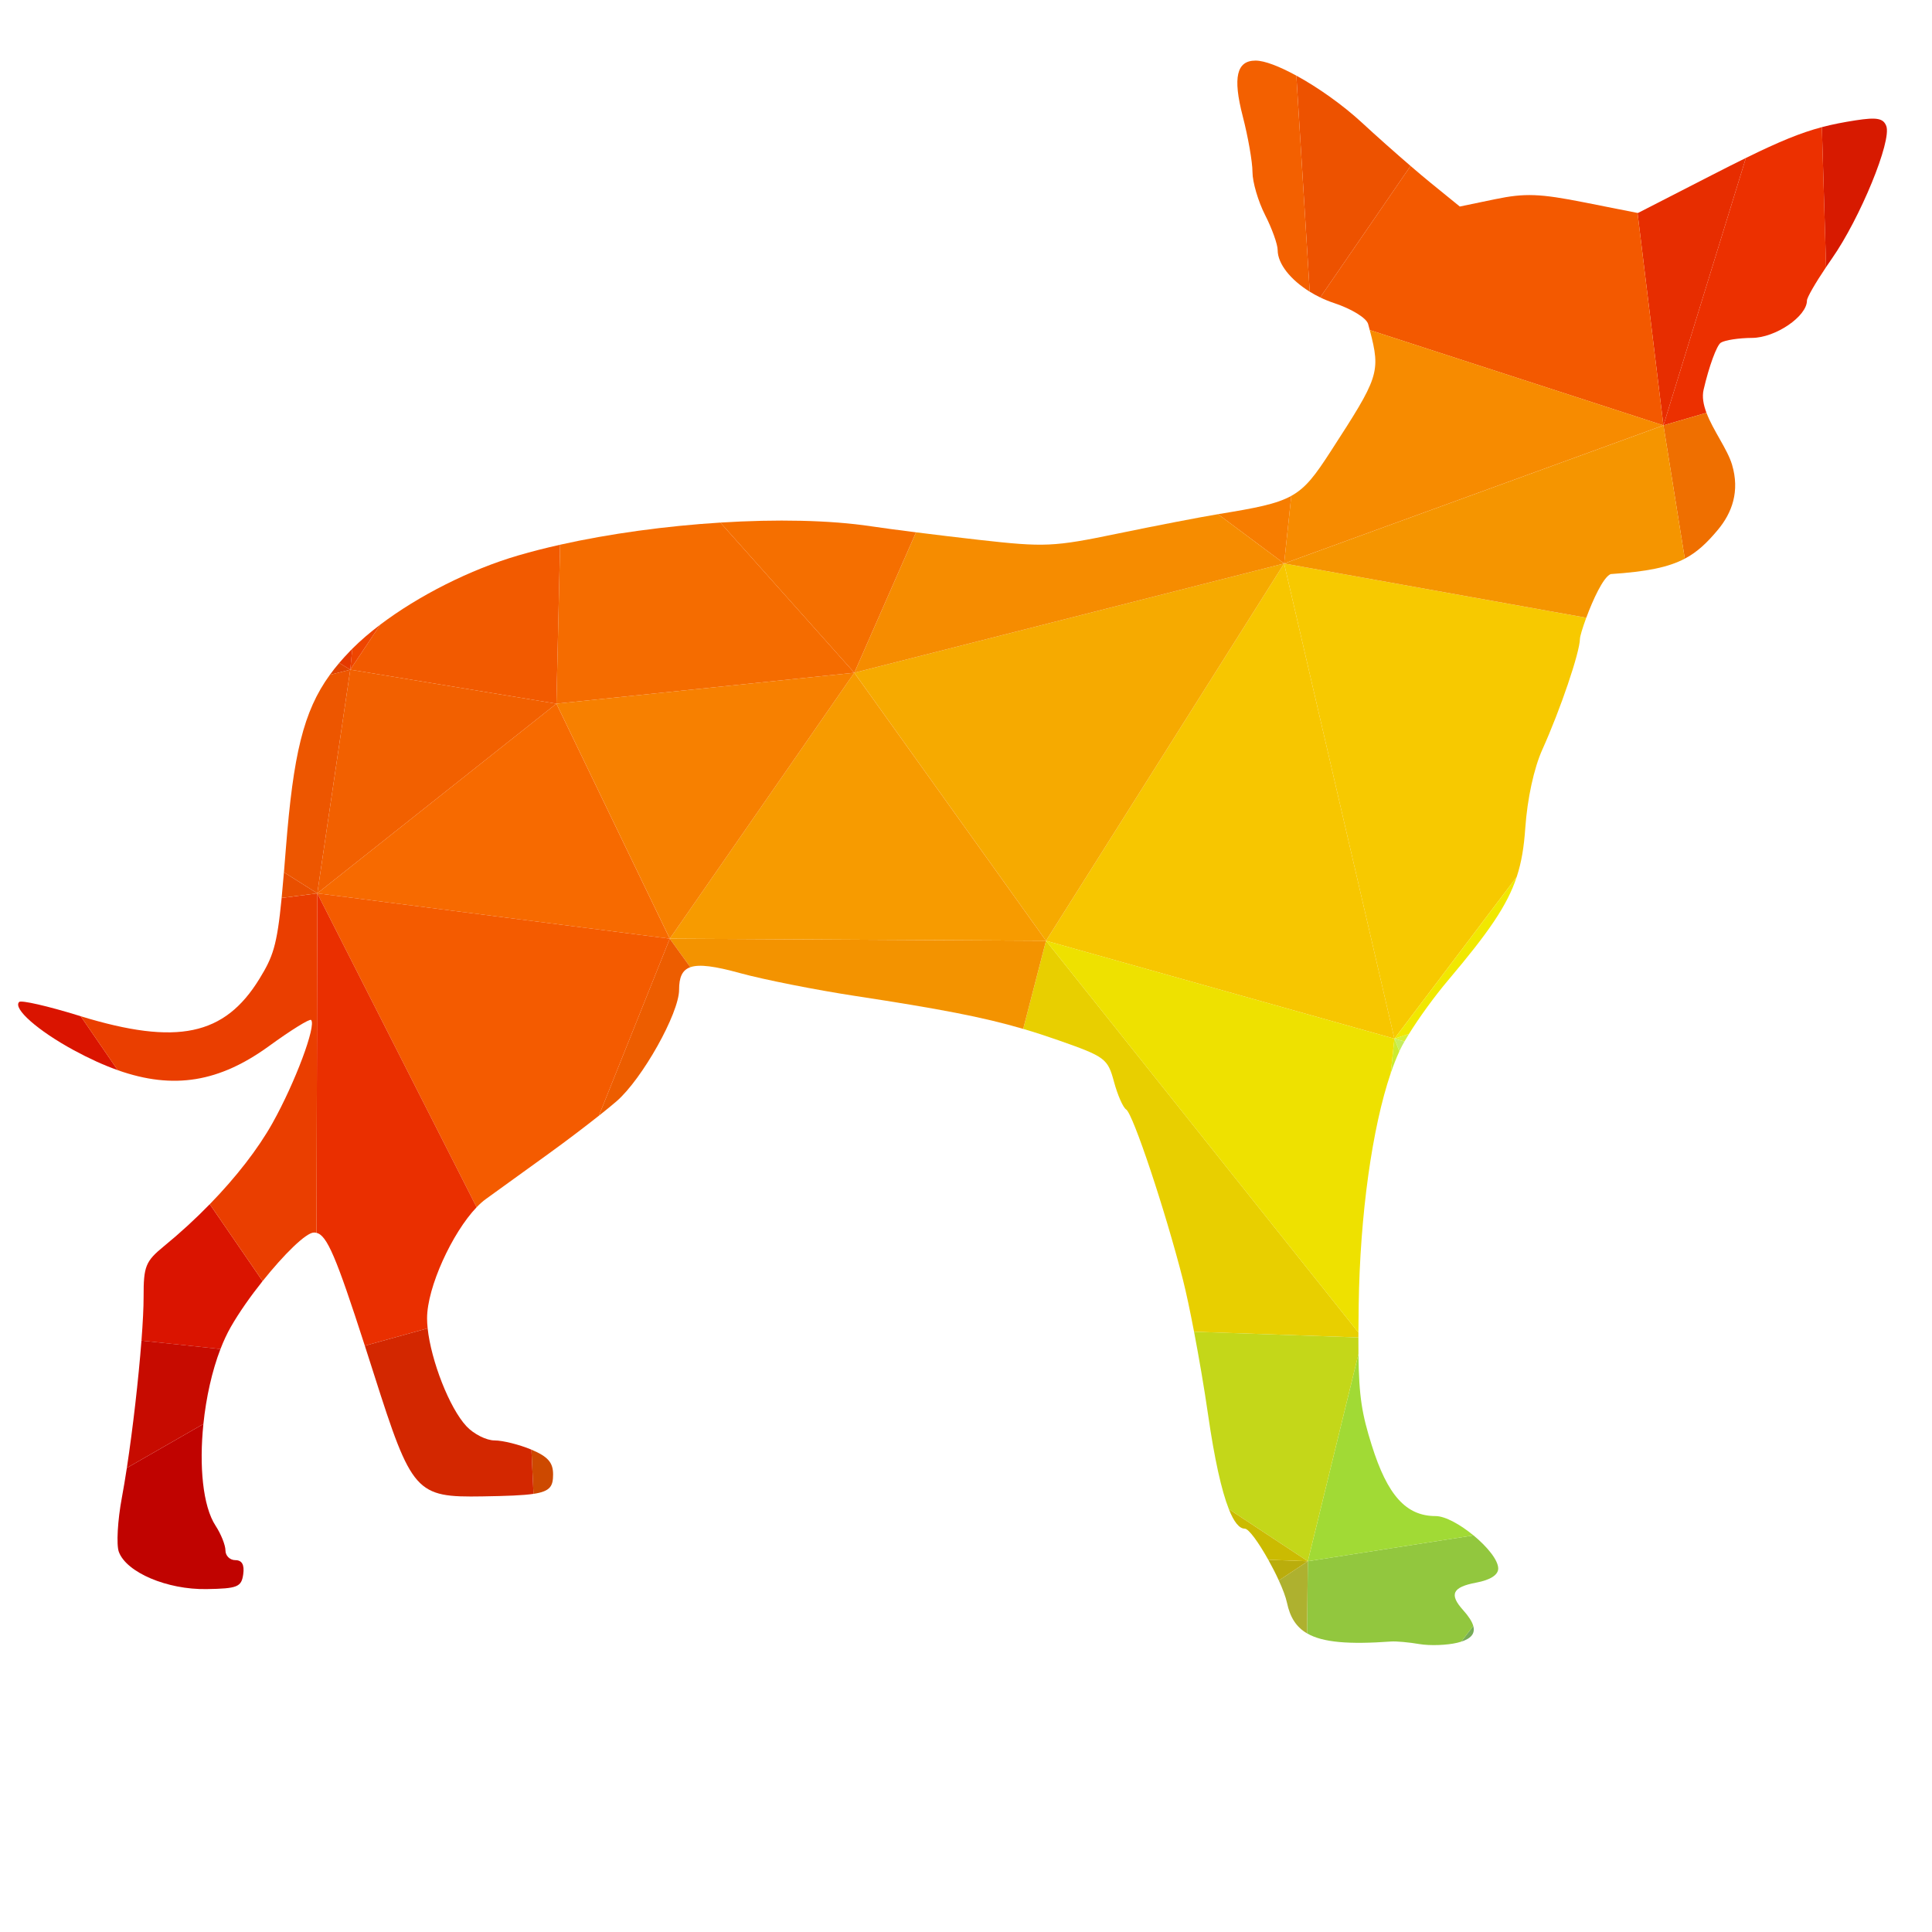 <?xml version="1.0" encoding="UTF-8"?>
<svg version="1.1" viewBox="0 0 800 800" xml:space="preserve" xmlns="http://www.w3.org/2000/svg"><defs><clipPath id="a"><path d="m0 600h600v-600h-600z"/></clipPath></defs><g transform="matrix(1.333 0 0 -1.333 0 800)"><g clip-path="url(#a)"><path d="m569.02 519.77c8.788 12.534 18.686 36.655 16.928 41.236-0.918 2.403-2.935 2.778-9.484 1.768-3.856-0.596-7.196-1.24-10.524-2.122l1.306-43.47c0.571 0.849 1.165 1.715 1.774 2.588" fill="#d71a00"/><path d="m542.33 551.08c-3.174-1.559-6.705-3.343-10.708-5.395l-22.823-11.702-0.121 0.025 8.042-65.989z" fill="#e72d00"/><path d="m530.09 471.92c-0.945 2.503-1.407 4.944-0.884 7.194 1.672 7.222 4.07 13.776 5.34 14.58 1.259 0.805 5.635 1.475 9.717 1.492 7.257 0.028 17.041 6.689 17.041 11.598 0 0.922 2.549 5.341 5.946 10.4l-1.306 43.47c-6.605-1.751-13.162-4.441-23.609-9.574l-25.61-83.061z" fill="#ec3000"/><path d="m523.36 426.61c3.912 2.063 6.888 4.916 10.226 8.9 4.455 5.312 6.916 12.024 4.443 20.312-1.415 4.754-5.851 10.575-7.936 16.094l-13.365-3.901z" fill="#ef6f00"/><path d="m508.68 534-16.512 3.275c-13.826 2.744-18.498 2.914-27.67 1.009l-11.032-2.29-9.206 7.483c-1.643 1.336-3.756 3.119-6.085 5.123l-28.068-40.843c1.384-0.668 2.834-1.261 4.333-1.757 5.477-1.825 10.058-4.649 10.556-6.514 0.176-0.649 0.342-1.269 0.5-1.867l91.226-29.608z" fill="#f35900"/><path d="m436.28 276.63c0.424 0.74 0.899 1.532 1.415 2.365l-4.54-1.488z" fill="#d7f038"/><path d="m434.69 273.56c0.098 0.212 0.197 0.422 0.294 0.628 0.346 0.72 0.786 1.544 1.299 2.444l-3.125 0.877z" fill="#c7ed5e"/><path d="m423.11 562.01c-6.062 5.608-13.731 10.996-20.415 14.65l4.154-67.116c1.034-0.64 2.124-1.238 3.26-1.786l28.068 40.843c-4.845 4.17-10.629 9.305-15.067 13.409" fill="#ed5200"/><path d="m457.65 95.07-3.743-4.881c3.141 1.004 4.382 2.585 3.743 4.881" fill="#77ac56"/><path d="m433.15 277.5 38.002 50.281c1.516 4.595 2.249 9.328 2.652 15.088 0.647 9.23 2.692 18.651 5.317 24.468 5.607 12.443 11.61 30.125 11.668 34.387 0.01 0.713 0.792 3.368 1.959 6.529l-93.857 16.852z" fill="#f7c900"/><path d="m437.69 278.99c3.16 5.083 7.91 11.648 12.202 16.722 12.337 14.606 18.295 23.075 21.26 32.071l-38.002-50.281z" fill="#f1e800"/><path d="m398.9 425.11 93.857-16.852c2.037 5.518 5.247 12.582 7.576 13.562 11.205 0.748 17.915 2.094 23.028 4.791l-6.632 41.405z" fill="#f59500"/><path d="m516.72 468.02-91.226 29.608c3.512-13.258 2.736-14.707-12.115-37.663-4.761-7.357-7.612-11.281-12.26-13.854l-2.228-20.997z" fill="#f78b00"/><path d="m432.01 266.76c0.853 2.502 1.748 4.775 2.68 6.793l-1.532 3.949z" fill="#cceb30"/><path d="m406.02 92.765c4.904-2.851 13.003-3.469 26.114-2.528 1.61 0.114 5.578-0.244 8.804-0.799 3.226-0.549 8.515-0.369 11.74 0.409 0.44 0.105 0.847 0.219 1.23 0.342l3.743 4.881c-0.382 1.378-1.44 3.013-3.17 4.936-4.387 4.874-3.311 7.137 4.07 8.519 4.41 0.828 6.848 2.393 6.848 4.394 0 2.624-3.467 6.812-7.679 10.284l-51.457-8.033z" fill="#92c73e"/><path d="m457.72 123.2c-4.039 3.33-8.762 6.002-11.765 6.002-9.167 0-14.967 6.43-19.847 22.014-2.983 9.516-3.978 14.861-4.122 28.329l-15.723-64.378z" fill="#a1da35"/><path d="m433.15 277.5-34.259 147.6-73.963-117.19z" fill="#f7c600"/><path d="m317.85 280.54c3.66-1.073 7.237-2.242 11.016-3.568 14.457-5.068 15.239-5.658 17.178-12.846 1.117-4.139 2.817-8.016 3.775-8.611 2.131-1.321 12.189-31.457 17.664-52.965 0.97-3.809 2.194-9.587 3.434-16.083l51.052-1.774c1e-3 0.501 3e-3 1.011 7e-3 1.533l-97.041 121.7z" fill="#e8cf00"/><path d="m324.93 307.92 97.041-121.7c0.013 2.58 0.045 5.41 0.089 8.546 0.389 28.042 4.209 55.156 9.944 71.99l1.148 10.742z" fill="#eee100"/><path d="m390.03 581.33c-5.901 0-7.114-5.228-4.003-17.24 1.668-6.439 3.039-14.257 3.039-17.375 0-3.112 1.758-9.115 3.912-13.339 2.155-4.223 3.912-9.133 3.912-10.912 0-4.276 4.038-9.257 9.957-12.92l-4.154 67.116c-5.246 2.868-9.886 4.67-12.663 4.67" fill="#f36000"/><path d="m375.25 160.82c1.994-13.788 4.174-23.669 6.474-29.457l24.537-16.194 15.723 64.378c-0.016 1.595-0.021 3.304-0.016 5.146l-51.052 1.774c1.575-8.242 3.18-17.642 4.334-25.647" fill="#c4d719"/><path d="m398.9 425.11-133.52-33.939 59.555-83.249z" fill="#f6aa00"/><path d="m397.25 109.2c1.221-2.674 2.162-5.16 2.545-6.967 0.928-4.398 2.796-7.476 6.221-9.467l0.243 22.405z" fill="#aeb12f"/><path d="m393.98 115.63c1.173-2.101 2.31-4.325 3.273-6.433l9.009 5.971z" fill="#baad0c"/><path d="m381.72 131.36c1.596-4.018 3.252-6.065 4.943-6.069 1.267-7e-3 4.402-4.453 7.312-9.663l12.282-0.462z" fill="#cbbb01"/><path d="m401.12 446.11c-4.591-2.54-10.935-3.759-22.61-5.658-0.05-9e-3 -0.107-0.017-0.158-0.026l20.54-15.313z" fill="#f77d00"/><path d="m398.9 425.11-20.54 15.313c-5.625-0.926-19.558-3.618-31.152-6.018-19.926-4.133-22.647-4.257-43.039-1.961-6.248 0.704-13.342 1.557-19.615 2.349l-19.172-43.622z" fill="#f68c00"/><path d="m208.06 308.56 6.387-8.857c2.831 0.995 7.647 0.305 15.377-1.82 7.381-2.031 23.549-5.239 35.93-7.126 26.036-3.975 39.556-6.541 52.09-10.219l7.085 27.381z" fill="#f39300"/><path d="m324.93 307.92-59.555 83.249-57.314-82.608z" fill="#f79b00"/><path d="m284.55 434.79c-5.747 0.727-10.807 1.402-13.894 1.869-12.926 1.942-29.558 2.245-46.893 1.158l41.615-46.649z" fill="#f56f00"/><path d="m186.03 253.56c2.224 1.762 4.141 3.328 5.495 4.498 7.965 6.893 19.428 27.33 19.428 34.648 0 3.831 0.94 6.1 3.494 6.996l-6.387 8.857z" fill="#ed5d00"/><path d="m265.38 391.17-92.534-9.606 35.22-73.002z" fill="#f78000"/><path d="m265.38 391.17-41.615 46.649c-16.846-1.055-34.355-3.424-49.774-6.88l-1.145-49.375z" fill="#f56c00"/><path d="m171.81 142.16c0 3.682-1.616 5.524-6.73 7.673l0.646-13.733c5.293 0.795 6.084 2.428 6.084 6.06" fill="#cd4900"/><path d="m172.84 381.56 1.145 49.375c-4.515-1.011-8.852-2.117-12.939-3.309-15.001-4.372-31.059-12.539-42.916-21.509l-9.327-13.991z" fill="#f25a00"/><path d="m172.84 381.56-74.283-58.915 109.5-14.087z" fill="#f76a00"/><path d="m98.56 322.65 49.498-97.517c0.968 1.011 1.933 1.877 2.877 2.559 3.407 2.467 12.237 8.838 19.618 14.167 4.977 3.587 10.885 8.067 15.48 11.705l22.03 54.999z" fill="#f45b00"/><path d="m98.326 217.19c3.253-0.828 6.055-7.326 15.005-35.076l19.513 5.41c-0.116 1.095-0.18 2.136-0.18 3.103 0 9.647 7.814 26.592 15.394 34.51l-49.498 97.517z" fill="#ea2f00"/><path d="m116.17 173.25c11.758-36.899 12.979-38.276 33.739-37.932 7.571 0.126 12.551 0.298 15.818 0.789l-0.646 13.733c-0.02 9e-3 -0.039 0.016-0.059 0.025-3.732 1.554-8.863 2.835-11.402 2.835-2.537 0-6.463 1.978-8.722 4.4-5.314 5.693-10.989 20.381-12.054 30.422l-19.513-5.41c0.884-2.743 1.828-5.688 2.839-8.862" fill="#d32700"/><path d="m108.81 392.13-10.246-69.481 74.283 58.915z" fill="#f26000"/><path d="m118.13 406.12c-3.248-2.457-6.178-4.974-8.687-7.489l-0.64-6.502z" fill="#ee4500"/><path d="m37.854 134.92c-1.321-7.08-1.746-14.659-0.938-16.837 2.366-6.399 15.011-11.769 27.245-11.564 9.609 0.159 10.833 0.658 11.391 4.586 0.42 2.965-0.38 4.405-2.446 4.405-1.689 0-3.073 1.349-3.073 3.005 0 1.649-1.377 5.101-3.061 7.675-4.015 6.128-5.123 18.697-3.789 31.616l-23.781-13.649c-0.511-3.347-1.032-6.469-1.548-9.237" fill="#c00300"/><path d="m24.37 284.69c-9.507 2.943-17.795 4.836-18.418 4.212-2.024-2.017 5.779-8.911 16.955-14.977 4.8-2.605 9.333-4.672 13.669-6.206l-11.509 16.759c-0.232 0.071-0.463 0.14-0.697 0.212" fill="#da1400"/><path d="m68.486 181.09c0.957 2.478 2.023 4.779 3.194 6.831 2.576 4.513 6.171 9.608 9.891 14.272l-16.406 23.891c-4.401-4.519-9.189-8.922-14.213-13.033-5.74-4.7-6.361-6.23-6.344-15.658 6e-3 -3.381-0.239-8.164-0.664-13.691z" fill="#da1400"/><path d="m97.511 217.28c0.277 0 0.548-0.031 0.815-0.098l0.234 105.46-11.071-1.431c-1.457-14.983-2.737-18.319-6.889-25.097-10.837-17.685-25.581-20.801-55.533-11.646l11.509-16.759c17.42-6.161 31.65-3.672 47.094 7.567 6.689 4.863 12.523 8.481 12.965 8.038 1.695-1.695-4.943-19.438-11.984-32.03-4.507-8.056-11.331-16.829-19.486-25.204l16.406-23.891c6.549 8.212 13.487 15.087 15.94 15.087" fill="#ea3e00"/><path d="m105.37 394.21c-1.036-1.218-2.004-2.442-2.909-3.692l6.348 1.61z" fill="#e14400"/><path d="m109.45 398.63c-0.218-0.219-0.439-0.438-0.651-0.656-1.219-1.26-2.359-2.508-3.428-3.764l3.439-2.082z" fill="#e53900"/><path d="m108.81 392.13-6.348-1.61c-8.261-11.395-11.355-24.86-13.646-53.775-0.217-2.742-0.419-5.251-0.612-7.555l10.36-6.541z" fill="#ed5600"/><path d="m88.2 329.19c-0.249-2.983-0.482-5.622-0.711-7.972l11.071 1.431z" fill="#e94f00"/><path d="m39.402 144.16 23.781 13.649c0.839 8.13 2.645 16.397 5.303 23.288l-24.542 2.612c-0.914-11.893-2.662-27.24-4.542-39.549" fill="#c70b00"/></g></g></svg>
